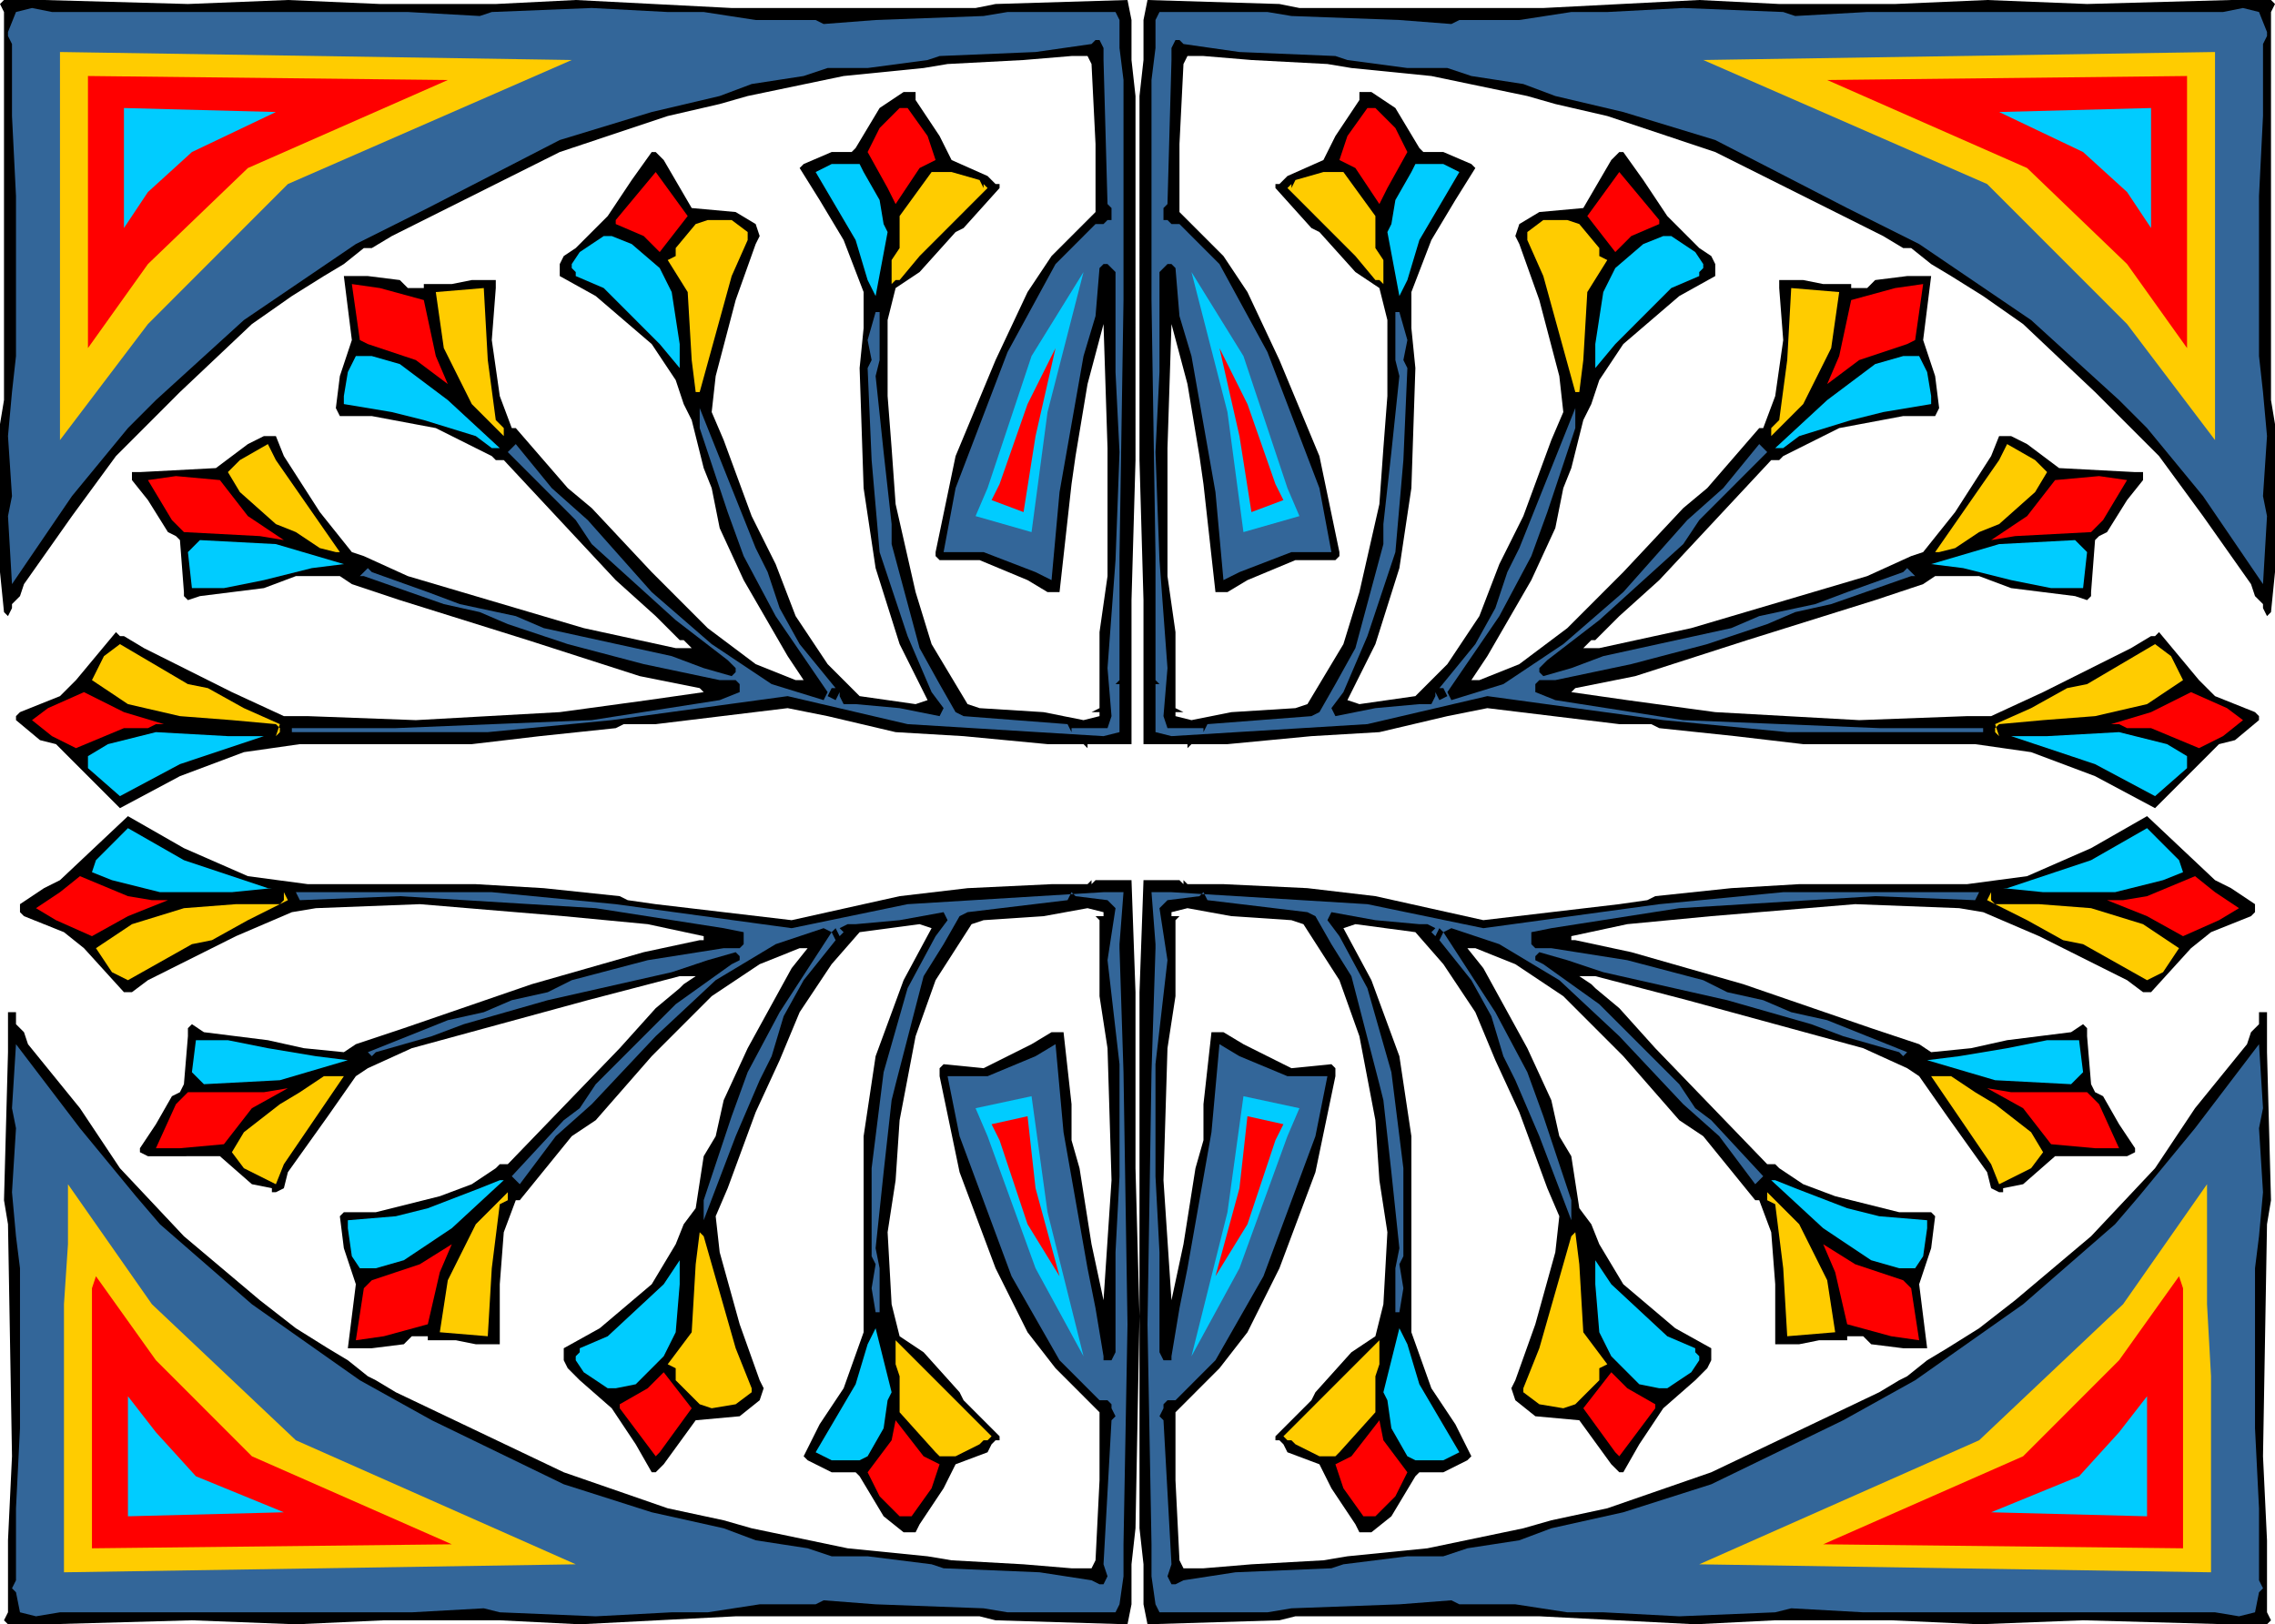<svg xmlns="http://www.w3.org/2000/svg" width="1.896in" height="1.354in" fill-rule="evenodd" stroke-linecap="round" preserveAspectRatio="none" viewBox="0 0 569 406"><style>.pen1{stroke:none}.brush3{fill:red}.brush4{fill:#0cf}.brush5{fill:#fc0}</style><path d="m2 385 1-21-1-58-1-6 1-37v-10h2v3l2 2 1 3 13 16 10 15 16 17 19 16 9 7 8 5 5 3 5 4 2 1 5 3 42 20 26 9 14 3 7 2 24 5 20 2 6 1 18 1 12 1h5l1-2 1-20v-17l-11-11-7-9-8-16-9-24-5-24v-2l1-1 10 1 12-6 5-3h3l2 18v9l2 7 3 19 3 14 2-30-1-33-2-13v-19l-1-1h2v-1l-4-1-11 2-15 1-3 1-9 14-5 14-4 21-1 15-2 13 1 18 2 8 6 4 9 10 1 2 9 9v1h-1l-1 1-1 2-8 3-1 2-2 4-6 9-1 2h-3l-5-4-6-10-1-1h-6l-6-3-1-1 4-8 6-9 5-14v-49l3-20 7-19 7-13-3-1-15 2-7 8-8 12-5 12-6 13-7 19-3 7 1 9 5 18 5 14 1 2-1 3-5 4-11 1-8 11-2 2h-1l-4-7-6-9-8-7-3-3-1-2v-3l9-5 13-11 6-10 2-5 3-4 2-13 3-5 2-9 6-13 11-20 4-5h-2l-10 4-12 8-15 15-14 16-6 4-13 16h-1l-3 8-1 13v15h-6l-5-1h-7v-1h-4l-2 2-8 1h-6l2-16-3-9-1-8 1-1h8l16-4 8-3 6-4 1-1h2l28-29 9-10 6-5 1-1 3-2h-4l-23 6-44 12-11 5-3 2-7 10-10 14-1 4-2 1h-1v-1l-5-1-8-7H37l-2-1v-1l4-6 4-7 2-1 1-2 1-12v-2l1-1 3 2 16 2 9 2 10 1 3-2 12-4 32-11 28-8 14-3h1v-1l-14-3-21-2-36-3-26 1-6 1-14 6-22 11-4 3h-2l-10-11-5-4-10-4-1-1v-2l6-4 4-2 17-16 14 8 16 7 15 2h42l17 1 19 2 2 1 7 1 34 4 9-2 18-4 17-2 21-1h9l1-1v1l1-1h9l1 28v44l1 37-1 53-1 9v10l-1 5-33-1-4-1h-61l-39 2-20-1H96l-22 1-26-1-36 1H2l-1-1 1-2v-18zm565 0-1-21 1-58 1-6-1-37v-10h-2v3l-2 2-1 3-13 16-10 15-16 17-19 16-9 7-8 5-5 3-5 4-2 1-5 3-42 20-26 9-14 3-7 2-24 5-20 2-6 1-18 1-12 1h-5l-1-2-1-20v-17l11-11 7-9 8-16 9-24 5-24v-2l-1-1-10 1-12-6-5-3h-3l-2 18v9l-2 7-3 19-3 14-2-30 1-33 2-13v-19l1-1h-2v-1l4-1 11 2 15 1 3 1 9 14 5 14 4 21 1 15 2 13-1 18-2 8-6 4-9 10-1 2-9 9v1h1l1 1 1 2 8 3 1 2 2 4 6 9 1 2h3l5-4 6-10 1-1h6l6-3 1-1-4-8-6-9-5-14v-49l-3-20-7-19-7-13 3-1 15 2 7 8 8 12 5 12 6 13 7 19 3 7-1 9-5 18-5 14-1 2 1 3 5 4 11 1 8 11 2 2h1l4-7 6-9 8-7 3-3 1-2v-3l-9-5-13-11-6-10-2-5-3-4-2-13-3-5-2-9-6-13-11-20-4-5h2l10 4 12 8 15 15 14 16 6 4 13 16h1l3 8 1 13v15h6l5-1h7v-1h4l2 2 8 1h6l-2-16 3-9 1-8-1-1h-8l-16-4-8-3-6-4-1-1h-2l-28-29-9-10-6-5-1-1-3-2h4l23 6 44 12 11 5 3 2 7 10 10 14 1 4 2 1h1v-1l5-1 8-7h18l2-1v-1l-4-6-4-7-2-1-1-2-1-12v-2l-1-1-3 2-16 2-9 2-10 1-3-2-12-4-32-11-28-8-14-3h-1v-1l14-3 21-2 36-3 26 1 6 1 14 6 22 11 4 3h2l10-11 5-4 10-4 1-1v-2l-6-4-4-2-17-16-14 8-16 7-15 2h-42l-17 1-19 2-2 1-7 1-34 4-9-2-18-4-17-2-21-1h-9l-1-1v1l-1-1h-9l-1 28v134l1 9v10l1 5 33-1 4-1h61l39 2 20-1h29l22 1 26-1 36 1h10l1-1-1-2v-18zM1 21v79l-1 6v37l1 10 1 1 1-2v-1l2-2 1-3 12-17 11-15 16-16 18-17 10-7 8-5 5-3 5-4h2l5-3 42-21 27-9 13-3 7-2 24-5 20-2 6-1 19-1 12-1h4l1 2 1 20v17l-11 11-6 9-8 17-10 24-5 24v1l1 1h10l12 5 5 3h3l2-18 1-9 1-7 3-18 4-15 1 31v32l-2 14v19l-2 1h2v1l-4 1-10-2-16-1-3-1-9-15-4-13-5-22-1-14-1-13V80l2-8 6-4 9-10 2-1 9-10v-1h-1l-1-1-1-1-9-4-1-2-2-4-6-9v-2h-3l-6 4-6 10-1 1h-5l-7 3-1 1 5 8 6 10 5 13v9l-1 10 1 30 3 20 6 19 7 14-3 1-14-2-8-8-8-12-5-13-6-12-7-19-3-7 1-9 5-19 5-14 1-2-1-3-5-3-11-1-7-12-2-2h-1l-5 7-6 9-8 8-3 2-1 2v3l9 5 14 12 6 9 2 6 2 4 3 12 2 5 2 10 6 13 11 19 4 6h-2l-10-4-12-9-14-14-15-16-6-5-13-15h-1l-3-8-2-14 1-13v-2h-6l-5 1h-7v1h-4l-2-2-8-1h-6l2 16-3 9-1 8 1 2h8l16 3 8 4 6 3 1 1h2l28 30 10 9 6 6h1l2 2h-4l-23-5-44-13-11-5-3-1-8-10-9-14-2-5h-3l-4 2-8 6-19 1h-2v2l4 5 5 8 2 1 1 1 1 13v1l1 1 3-1 16-2 8-3h11l3 2 12 4 32 10 28 9 15 3 1 1-14 2-22 3-36 2-27-1h-6l-13-6-22-11-5-3h-1l-1-1-10 12-4 4-10 4-1 1v1l6 5 4 1 16 16 15-8 16-6 14-2h43l17-2 19-2 2-1h8l33-4 10 2 17 4 17 1 21 2h9l1 1v-1h11v-36l1-35V24l-1-9V5l-1-5-33 1-5 1h-61l-39-2-20 1H95L72 0 47 1 11 0H1L0 1l1 2v18zm567 0v79l1 6v37l-1 10-1 1-1-2v-1l-2-2-1-3-12-17-11-15-16-16-18-17-10-7-8-5-5-3-5-4h-2l-5-3-42-21-27-9-13-3-7-2-24-5-20-2-6-1-19-1-12-1h-4l-1 2-1 20v17l11 11 6 9 8 17 10 24 5 24v1l-1 1h-10l-12 5-5 3h-3l-2-18-1-9-1-7-3-18-4-15-1 31v32l2 14v19l2 1h-2v1l4 1 10-2 16-1 3-1 9-15 4-13 5-22 1-14 1-13V80l-2-8-6-4-9-10-2-1-9-10v-1h1l1-1 1-1 9-4 1-2 2-4 6-9v-2h3l6 4 6 10 1 1h5l7 3 1 1-5 8-6 10-5 13v9l1 10-1 30-3 20-6 19-7 14 3 1 14-2 8-8 8-12 5-13 6-12 7-19 3-7-1-9-5-19-5-14-1-2 1-3 5-3 11-1 7-12 2-2h1l5 7 6 9 8 8 3 2 1 2v3l-9 5-14 12-6 9-2 6-2 4-3 12-2 5-2 10-6 13-11 19-4 6h2l10-4 12-9 14-14 15-16 6-5 13-15h1l3-8 2-14-1-13v-2h6l5 1h7v1h4l2-2 8-1h6l-2 16 3 9 1 8-1 2h-8l-16 3-8 4-6 3-1 1h-2l-28 30-10 9-6 6h-1l-2 2h4l23-5 44-13 11-5 3-1 8-10 9-14 2-5h3l4 2 8 6 19 1h2v2l-4 5-5 8-2 1-1 1-1 13v1l-1 1-3-1-16-2-8-3h-11l-3 2-12 4-32 10-28 9-15 3-1 1 14 2 22 3 36 2 27-1h6l13-6 22-11 5-3h1l1-1 10 12 4 4 10 4 1 1v1l-6 5-4 1-16 16-15-8-16-6-14-2h-43l-17-2-19-2-2-1h-8l-33-4-10 2-17 4-17 1-21 2h-9l-1 1v-1h-11v-36l-1-35V24l1-9V5l1-5 33 1 5 1h61l39-2 20 1h29l23-1 25 1 36-1h10l1 1-1 2v18z" class="pen1" style="fill:#000"/><path d="m4 377 1-20v-40l-1-8-1-11 1-16-1-5 1-16 16 21 14 17 6 7 23 20 27 19 18 10 33 16 22 7 18 4 8 3 13 2 6 2h9l16 2 3 1 24 1 13 2 2 1h1l1-2-1-3 2-36 1-1-1-2v-1l-1-1h-2l-10-10-12-21-13-35-3-15h10l12-5 5-3 2 22 6 34 2 10 2 12v1h2l1-2v-25l1-19v-28l-3-26 2-13-2-2-8-1-1-1-1 2-25 3-2 1-4 7-5 8-7 27-1 4-2 18-2 19 1 5v11h-1l-1-6 1-6-1-2v-22l3-24 6-21 7-13 3-4-1-2-11 2-11 1h-2l-2 1 1 1-1 1-1-2-1 1 1 2-8 10-5 9-3 10-3 6-6 14-8 21v-5l7-21 4-11 8-15 13-20-2-1-12 4-15 9-15 14-16 17-9 8-9 12-2-2 13-14 4-3 4-6 20-20 14-10 2-1v-1l-1-1-7 2-9 3-31 7-7 2-14 4-8 3-14 4-1 1-2-2 1 1 20-8 9-2 7-3 9-2 6-3 19-5 19-3h4l1-1v-3l-5-1-32-5-49-3-25 1-1-2h49l31 3 44 6 29-6 49-3h5l-1 13v1l1 31 1 63-1 55v8l-1 7-1 2h-27l-6-1-27-1-13-1-2 1h-14l-13 2h-9l-19 1-24-1-4-1-18 1H15l-6 1-4-1-1-5-1-1 1-2v-18zm561 0-1-20v-40l1-8 1-11-1-16 1-5-1-16-16 21-14 17-6 7-23 20-27 19-18 10-33 16-22 7-18 4-8 3-13 2-6 2h-9l-16 2-3 1-24 1-13 2-2 1h-1l-1-2 1-3-2-36-1-1 1-2v-1l1-1h2l10-10 12-21 13-35 3-15h-10l-12-5-5-3-2 22-6 34-2 10-2 12v1h-2l-1-2v-25l-1-19v-28l3-26-2-13 2-2 8-1 1-1 1 2 25 3 2 1 4 7 5 8 7 27 1 4 2 18 2 19-1 5v11h1l1-6-1-6 1-2v-22l-3-24-6-21-7-13-3-4 1-2 11 2 11 1h2l2 1-1 1 1 1 1-2 1 1-1 2 8 10 5 9 3 10 3 6 6 14 8 21v-5l-7-21-4-11-8-15-13-20 2-1 12 4 15 9 15 14 16 17 9 8 9 12 2-2-13-14-4-3-4-6-20-20-14-10-2-1v-1l1-1 7 2 9 3 31 7 7 2 14 4 8 3 14 4 1 1 2-2-1 1-20-8-9-2-7-3-9-2-6-3-19-5-19-3h-4l-1-1v-3l5-1 32-5 49-3 25 1 1-2h-49l-31 3-44 6-29-6-49-3h-5l1 13v1l-1 31-1 63 1 55v8l1 7 1 2h27l6-1 27-1 13-1 2 1h14l13 2h9l19 1 24-1 4-1 18 1h88l6 1 4-1 1-5 1-1-1-2v-18zM3 29l1 20v40l-1 9-1 11 1 15-1 5 1 17 15-22 14-17 7-7 22-20 28-19 18-9 33-17 23-7 17-4 8-3 13-2 6-2h10l15-2 3-1 24-1 14-2 1-1h1l1 2v3l1 36 1 1v3h-1l-1 1h-2l-10 10-12 22-13 34-3 16h10l13 5 4 2 2-22 6-34 3-10 1-12 1-1h1l2 2v25l1 20-1 27-2 27 1 12-1 3h-9v1l-1-2-26-2-2-1-4-7-5-9-7-26v-5l-2-18-2-19 1-4V78h-1l-2 7 1 5-1 2 1 23 2 23 7 21 6 14 3 4-1 2-10-2-11-1h-3l-1-2v-1l-1 2-2-1 1-2h1l-9-11-5-9-3-9-3-6-6-15-8-20v-1 6l7 21 4 11 8 15 13 19-1 2-13-4-15-10-15-13-16-18-9-8-9-11-2 2 13 13 4 4 4 6 21 19 13 10 2 2v1l-1 1-7-2-8-3-32-7-7-3-14-3-8-3-14-5-1-1-2 2h1l20 7 9 2 7 3 9 3 6 2 19 5 19 4h4l1 1v2l-5 2-32 5-49 2H73v1h49l31-3 44-6 30 7 49 3 4-1v-12h-1l1-1v-31l1-64V20l-1-8V5l-1-2h-27l-6 1-27 1-13 1-2-1h-15l-13-2h-9l-19-1-25 1-3 1-18-1H13L8 2 4 3 2 8v1l1 2v18zm563 0-1 20v40l1 9 1 11-1 15 1 5-1 17-15-22-14-17-7-7-22-20-28-19-18-9-33-17-23-7-17-4-8-3-13-2-6-2h-10l-15-2-3-1-24-1-14-2-1-1h-1l-1 2v3l-1 36-1 1v3h1l1 1h2l10 10 12 22 13 34 3 16h-10l-13 5-4 2-2-22-6-34-3-10-1-12-1-1h-1l-2 2v25l-1 20 1 27 2 27-1 12 1 3h9v1l1-2 26-2 2-1 4-7 5-9 7-26v-5l2-18 2-19-1-4V78h1l2 7-1 5 1 2-1 23-2 23-7 21-6 14-3 4 1 2 10-2 11-1h3l1-2v-1l1 2 2-1-1-2h-1l9-11 5-9 3-9 3-6 6-15 8-20v-1 6l-7 21-4 11-8 15-13 19 1 2 13-4 15-10 15-13 16-18 9-8 9-11 2 2-13 13-4 4-4 6-21 19-13 10-2 2v1l1 1 7-2 8-3 32-7 7-3 14-3 8-3 14-5 1-1 2 2h-1l-20 7-9 2-7 3-9 3-6 2-19 5-19 4h-4l-1 1v2l5 2 32 5 49 2h26v1h-49l-31-3-44-6-30 7-49 3-4-1v-12h1l-1-1v-31l-1-64V20l1-8V5l1-2h27l6 1 27 1 13 1 2-1h15l13-2h9l19-1 25 1 3 1 18-1h89l5-1 4 1 2 5v1l-1 2v18z" class="pen1" style="fill:#369"/><path d="m20 219 12 5 6 1h4l-10 4-9 5-9-4-5-3 6-4 5-4zm529 0-12 5-6 1h-4l10 4 9 5 9-4 5-3-6-4-5-4zM19 187l12-5h6l2-1h2l-10-3-10-5-9 4-4 3 5 4 6 3zm531 0-12-5h-6l-2-1h-2l10-3 10-5 9 4 4 3-5 4-6 3z" class="pen1 brush3"/><path d="m32 207 14 8 21 7h1l-10 1H40l-12-3-5-2 1-3 8-8zm505 0-14 8-21 7h-1l10 1h18l12-3 5-2-1-3-8-8zm-507-8 15-8 21-7h1-10l-18-1-12 3-5 3v3l8 7zm509 0-15-8-21-7h-1 10l18-1 12 3 5 3v3l-8 7z" class="pen1 brush4"/><path d="m46 227 13-1h11l1-1v-2l1 2-10 5-9 5-5 1-16 9-4-2-4-6 9-6 13-4zm477 0-13-1h-11l-1-1v-2l-1 2 10 5 9 5 5 1 16 9 4-2 4-6-9-6-13-4zM45 179l13 1 11 1 1 1v1l-1 1 1-3-9-4-9-5-5-1-17-10-4 3-3 6 9 6 13 3zm479 0-13 1-11 1-1 1v1l1 1-1-3 9-4 9-5 5-1 17-10 4 3 3 6-9 6-13 3z" class="pen1 brush5"/><path d="M47 273h19l6-1-9 5-7 9-11 1h-6l5-11 3-3zm475 0h-19l-6-1 9 5 7 9 11 1h6l-5-11-3-3zM46 133l19 1 6 1-9-6-7-9-11-1-7 1 6 10 3 3zm477 0-19 1-6 1 9-6 7-9 11-1 7 1-6 10-3 3z" class="pen1 brush3"/><path d="m57 260 10 2 12 2 8 1-17 5-19 1-3-3 1-8h8zm455 0-10 2-12 2-8 1 17 5 19 1 3-3-1-8h-8zM56 147l10-2 12-3 8-1-17-5-19-1-3 3 1 9h8zm457 0-10-2-12-3-8-1 17-5 19-1 3 3-1 9h-8z" class="pen1 brush4"/><path d="m70 276 5-3 6-4h5l-15 22-2 5-8-4-3-4 3-5 9-7zm429 0-5-3-6-4h-5l15 22 2 5 8-4 3-4-3-5-9-7zM69 131l5 2 6 4 4 1h1l-16-23-2-4-7 4-3 3 3 5 9 8zm431 0-5 2-6 4-4 1h-1l16-23 2-4 7 4 3 3-3 5-9 8z" class="pen1 brush5"/><path d="m99 304 8-2 13-5 5-2h1l-13 12-12 8-7 2h-4l-2-3-1-7v-2l12-1zm371 0-8-2-13-5-5-2h-1l13 12 12 8 7 2h4l2-3 1-7v-2l-12-1zM98 103l8 2 13 4 4 3h2l-13-12-12-9-7-2h-4l-2 4-1 6v2l12 2zm373 0-8 2-13 4-4 3h-2l13-12 12-9 7-2h4l2 4 1 6v2l-12 2z" class="pen1 brush4"/><path d="m93 320 12-4 8-5-3 7-3 13-11 3-7 1 2-13 2-2zm383 0-12-4-8-5 3 7 3 13 11 3 7 1-2-13-2-2zM92 86l12 4 8 6-3-7-3-14-11-3-7-1 2 14 2 1zm385 0-12 4-8 6 3-7 3-14 11-3 7-1-2 14-2 1z" class="pen1 brush3"/><path d="m116 312 3-6 8-8v2l-2 1-2 16-1 17-12-1 2-13 4-8zm337 0-3-6-8-8v2l2 1 2 16 1 17 12-1-2-13-4-8zM115 95l3 6 8 8v-2l-2-2-2-15-1-18-12 1 2 14 4 8zm339 0-3 6-8 8v-2l2-2 2-15 1-18 12 1-2 14-4 8z" class="pen1 brush5"/><path d="M145 338v-1l7-3 14-13 4-6v6l-1 12-3 6-7 7-5 1h-2l-6-4-2-3v-1l1-1zm279 0v-1l-7-3-14-13-4-6v6l1 12 3 6 7 7 5 1h2l6-4 2-3v-1l-1-1zM144 68v1l7 3 14 14 5 6v-6l-2-13-3-6-7-6-5-2h-2l-6 4-2 3v1l1 1zm281 0v1l-7 3-14 14-5 6v-6l2-13 3-6 7-6 5-2h2l6 4 2 3v1l-1 1z" class="pen1 brush4"/><path d="m166 343 7 9-8 11-1 1-9-12v-1l7-4 4-4zm237 0-7 9 8 11 1 1 9-12v-1l-7-4-4-4zM165 63l7-9-8-11-10 12v1l7 3 4 4zm239 0-7-9 8-11 10 12v1l-7 3-4 4z" class="pen1 brush3"/><path d="m174 316 1-8 1 1 8 28 4 10v1l-4 3-6 1-3-1-6-6v-3l-2-1 6-8 1-17zm221 0-1-8-1 1-8 28-4 10v1l4 3 6 1 3-1 6-6v-3l2-1-6-8-1-17zM173 90l1 8h1l8-29 4-9v-2l-4-3h-6l-3 1-5 6v2l-2 1 5 8 1 17zm223 0-1 8h-1l-8-29-4-9v-2l4-3h6l3 1 5 6v2l2 1-5 8-1 17z" class="pen1 brush5"/><path d="m217 336 2-4 4 16-1 2-1 7-4 7-2 1h-7l-4-2 10-17 3-10zm135 0-2-4-4 16 1 2 1 7 4 7 2 1h7l4-2-10-17-3-10zM217 70l2 4 3-16-1-2-1-6-4-7-1-2h-7l-4 2 10 17 3 10zm135 0-2 4-3-16 1-2 1-6 4-7 1-2h7l4 2-10 17-3 10z" class="pen1 brush4"/><path d="m224 355 7 9 4 2-2 6-5 7h-3l-5-5-3-6 6-8 1-5zm121 0-7 9-4 2 2 6 5 7h3l5-5 3-6-6-8-1-5zM224 51l6-9 4-2-2-6-5-7h-2l-5 5-3 6 5 9 2 4zm121 0-6-9-4-2 2-6 5-7h2l5 5 3 6-5 9-2 4z" class="pen1 brush3"/><path d="m248 359-17-17-6-6-1-1v6l1 3v9l9 10 1 1h4l6-3 1-1h1l1-1zm73 0 17-17 6-6 1-1v6l-1 3v9l-9 10-1 1h-4l-6-3-1-1h-1l-1-1zM247 47l-17 17-5 6h-1l-1 1v-6l2-3v-8l8-11h5l7 2 1 2v-1l1 1zm75 0 17 17 5 6h1l1 1v-6l-2-3v-8l-8-11h-5l-7 2-1 2v-1l-1 1z" class="pen1 brush5"/><path d="m271 339-12-22-12-33-3-7 14-3 4 29 9 36zm27 0 12-22 12-33 3-7-14-3-4 29-9 36zM271 68l-13 21-11 33-3 7 14 4 4-30 9-35zm27 0 13 21 11 33 3 7-14 4-4-30-9-35z" class="pen1 brush4"/><path d="m265 319-8-13-7-21-2-4 9-2 2 18 6 22zm39 0 8-13 7-21 2-4-9-2-2 18-6 22zM264 87l-7 14-7 20-2 4 8 3 3-19 5-22zm41 0 7 14 7 20 2 4-8 3-3-19-5-22z" class="pen1 brush3"/><path d="m16 393 128-2-70-31-36-34-21-30v15l-1 15v67zm537 0-128-2 70-31 36-34 21-30v30l1 18v49zM15 13l128 2-71 31-35 35-22 29V13zm539 0-128 2 71 31 35 35 22 29V13z" class="pen1 brush5"/><path d="m23 387 90-1-50-22-24-24-15-21-1 3v65zm523 0-90-1 50-22 24-24 15-21 1 3v65zM22 19l90 1-50 22-25 24-15 21V19zm525 0-90 1 50 22 25 24 15 21V19z" class="pen1 brush3"/><path d="m32 379 39-1-22-9-10-11-7-9v30zm505 0-39-1 22-9 10-11 7-9v30zM31 27l38 1-21 10-11 10-6 9V27zm507 0-38 1 21 10 11 10 6 9V27z" class="pen1 brush4"/></svg>
